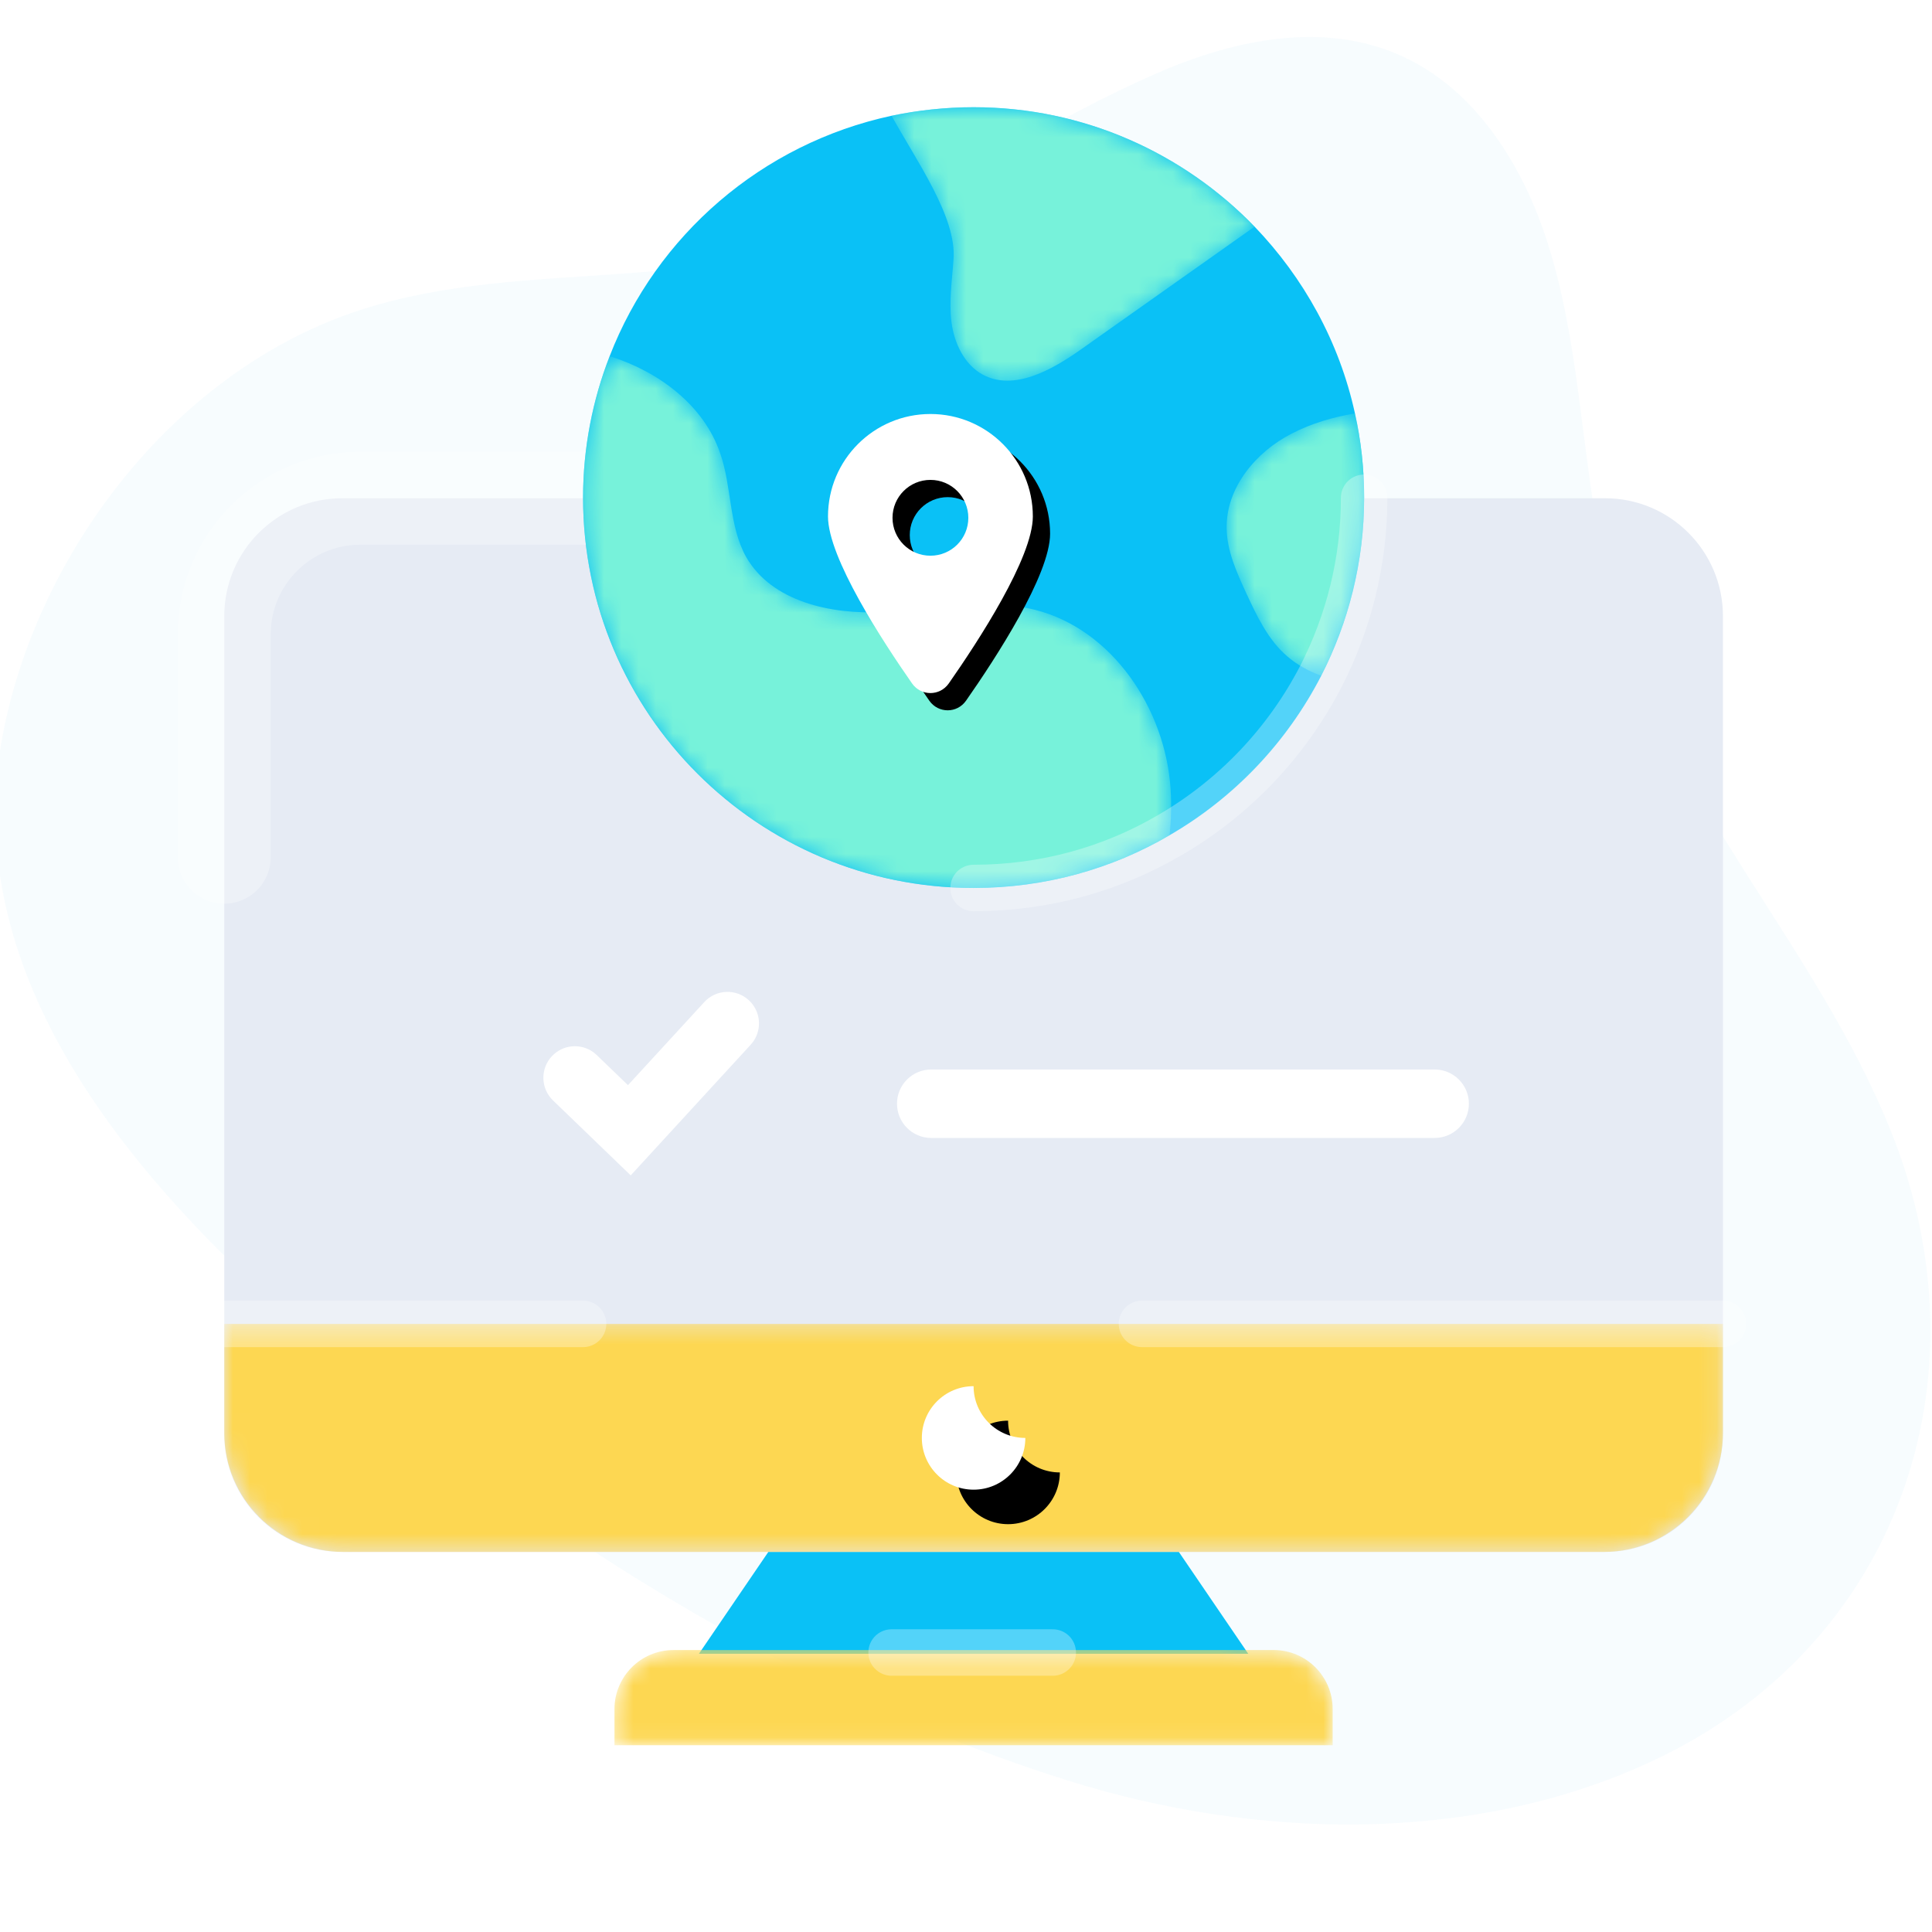 <svg xmlns="http://www.w3.org/2000/svg" xmlns:xlink="http://www.w3.org/1999/xlink" width="112" height="112" viewBox="0 0 112 112">
    <defs>
        <path id="ztbybn92za" d="M3.819.432C1.932.432.4 1.962.4 3.852v2.097h41.634V3.85c0-1.889-1.53-3.419-3.419-3.419H3.82z"/>
        <path id="d16yhu2ppc" d="M0 .328v6.313c0 3.814 3.092 6.906 6.906 6.906h73.068c3.814 0 6.908-3.092 6.908-6.906V.328H0z"/>
        <path id="grmc7x0cve" d="M.287 8.846c0 12.484 10.137 22.62 22.64 22.62 4.141 0 8.025-1.102 11.36-3.054.098-.889.118-1.776.06-2.684-.297-4.634-3.374-9.268-7.889-10.393-2.88-.71-5.897 0-8.855.139-2.977.138-6.37-.612-7.85-3.175-1.027-1.815-.83-4.084-1.519-6.036-.945-2.78-3.549-4.713-6.328-5.6-.02 0-.062-.019-.079-.019C.84 3.186.287 5.95.287 8.846"/>
        <path id="cvx3czyxgg" d="M.191 1.265c1.441 2.624 3.768 5.856 3.59 8.3-.078 1.225-.275 2.447-.118 3.67.158 1.203.73 2.445 1.814 3.039 1.795.965 3.985-.259 5.661-1.442 3.371-2.386 6.724-4.752 10.096-7.138C17.111 3.434 11.335.771 4.944.771 3.309.77 1.709.949.19 1.265"/>
        <path id="as1cvb4pji" d="M4.668 1.7C2.56 2.769.822 4.876.882 7.225c.02 1.28.571 2.504 1.104 3.667.631 1.36 1.28 2.762 2.407 3.728.592.513 1.262.868 1.971 1.123 1.578-3.096 2.487-6.586 2.487-10.315 0-1.675-.18-3.312-.533-4.89-1.282.217-2.506.572-3.65 1.164"/>
        <path id="4hwaw91znl" d="M43.44 57.024c-1.657 0-3 1.342-3 3 0 1.656 1.343 3 3 3 1.658 0 3-1.344 3-3-1.657 0-3-1.344-3-3"/>
        <path id="8fehmdzorn" d="M40.939 8.881c-1.217 0-2.199-.982-2.199-2.196 0-1.214.982-2.199 2.199-2.199 1.214 0 2.196.985 2.196 2.199s-.982 2.196-2.196 2.196m0-8.215C37.66.666 35 3.324 35 6.605c0 2.392 3.168 7.24 4.874 9.682.521.742 1.606.742 2.127 0 1.706-2.441 4.874-7.29 4.874-9.682 0-3.281-2.66-5.939-5.936-5.939"/>
        <filter id="15xg0p013k" width="433.3%" height="433.3%" x="-133.3%" y="-133.3%" filterUnits="objectBoundingBox">
            <feOffset dx="2" dy="2" in="SourceAlpha" result="shadowOffsetOuter1"/>
            <feGaussianBlur in="shadowOffsetOuter1" result="shadowBlurOuter1" stdDeviation="3"/>
            <feColorMatrix in="shadowBlurOuter1" values="0 0 0 0 0.129 0 0 0 0 0.145 0 0 0 0 0.161 0 0 0 0.1 0"/>
        </filter>
        <filter id="iays59rfem" width="209.5%" height="180.4%" x="-46.3%" y="-34%" filterUnits="objectBoundingBox">
            <feOffset dx="1" dy="1" in="SourceAlpha" result="shadowOffsetOuter1"/>
            <feGaussianBlur in="shadowOffsetOuter1" result="shadowBlurOuter1" stdDeviation="2"/>
            <feColorMatrix in="shadowBlurOuter1" values="0 0 0 0 0.129 0 0 0 0 0.145 0 0 0 0 0.161 0 0 0 0.229 0"/>
        </filter>
    </defs>
    <g fill="none" fill-rule="evenodd">
        <path stroke="#FFF" stroke-linecap="round" stroke-width="2" d="M112.052 132c4.488-.924 8.191-3.516 11.11-7.777" opacity=".07" transform="translate(-13 -24)"/>
        <g fill="#FFF">
            <path stroke="#FFF" d="M9.196.43C9.69-.11 10.53-.146 11.07.35c.491.45.565 1.185.203 1.72l-.122.154-6.609 7.198L.406 5.434c-.528-.509-.543-1.349-.034-1.877.462-.48 1.198-.536 1.725-.16l.15.126 2.179 2.1L9.196.43z" transform="translate(-13 -24) translate(45 84)"/>
            <path d="M21.985 7.968C20.888 7.968 20 7.08 20 5.983 20 4.888 20.888 4 21.985 4h29.183c1.096 0 1.985.888 1.985 1.983 0 1.097-.89 1.985-1.985 1.985H21.985z" transform="translate(-13 -24) translate(45 84)"/>
        </g>
        <path fill="#E4F3FA" d="M62.274 37.27c-9.619 4.059-20.602 1.414-30.227 5.376-9.665 3.979-16.95 13.819-18.89 23.964-2.487 13.004 6.206 24.151 15.26 32.49 13.12 12.083 29.479 22.815 46.624 28.162 10.722 3.342 23.222 3.696 33.627-1.116 14.45-6.683 19.7-22.253 13.95-36.576-4.31-10.746-13.006-19.338-16.092-30.62-2.47-9.029-1.383-19.374-6.792-26.998-4.972-7.01-12.296-6.905-19.621-3.728-6.054 2.626-11.728 6.467-17.84 9.046" opacity=".3" transform="translate(-13 -24)"/>
        <g>
            <g>
                <path fill="#E6EBF4" d="M80.043 61.411H6.838C3.062 61.411 0 58.35 0 54.574V7.165C0 3.39 3.062.328 6.838.328h73.205c3.776 0 6.838 3.061 6.838 6.837v47.409c0 3.776-3.062 6.837-6.838 6.837" transform="translate(-13 -24) translate(26 29) translate(0 23.556)"/>
                <path fill="#0AC1F6" d="M59.362 67.315L27.517 67.315 31.541 61.411 55.339 61.411z" transform="translate(-13 -24) translate(26 29) translate(0 23.556)"/>
            </g>
            <g transform="translate(-13 -24) translate(26 29) translate(22.222 90.223)">
                <mask id="xfgeum2ugb" fill="#fff">
                    <use xlink:href="#ztbybn92za"/>
                </mask>
                <path fill="#FDD752" d="M3.819.432C1.932.432.4 1.962.4 3.852v2.097h41.634V3.85c0-1.889-1.53-3.419-3.419-3.419H3.82z" mask="url(#xfgeum2ugb)"/>
            </g>
            <path stroke="#FFF" stroke-linecap="round" stroke-width="5.387" d="M0 44.693V31.772c0-4.356 3.532-7.888 7.887-7.888h34.385" opacity=".3" transform="translate(-13 -24) translate(26 29)"/>
            <g transform="translate(-13 -24) translate(26 29) translate(0 71.42)">
                <mask id="dfxx6fbgxd" fill="#fff">
                    <use xlink:href="#d16yhu2ppc"/>
                </mask>
                <path fill="#FDD752" d="M0 .328v6.313c0 3.814 3.092 6.906 6.906 6.906h73.068c3.814 0 6.908-3.092 6.908-6.906V.328H0z" mask="url(#dfxx6fbgxd)"/>
            </g>
            <path fill="#0AC1F6" d="M66.08 23.856c0 3.729-.907 7.22-2.485 10.315-1.991 3.865-5.047 7.079-8.796 9.25-3.334 1.952-7.217 3.056-11.36 3.056-12.503 0-22.638-10.137-22.638-22.62 0-2.9.552-5.66 1.538-8.204C25.06 8.631 31.173 3.326 38.688 1.709c1.518-.316 3.116-.494 4.752-.494 6.39 0 12.167 2.664 16.29 6.923 2.84 2.96 4.91 6.667 5.818 10.828.355 1.578.533 3.215.533 4.89" transform="translate(-13 -24) translate(26 29)"/>
            <g transform="translate(-13 -24) translate(26 29) translate(20.513 15.01)">
                <mask id="0fsx4u3ndf" fill="#fff">
                    <use xlink:href="#grmc7x0cve"/>
                </mask>
                <path fill="#77F2DA" d="M.287 8.846c0 12.484 10.137 22.62 22.64 22.62 4.141 0 8.025-1.102 11.36-3.054.098-.889.118-1.776.06-2.684-.297-4.634-3.374-9.268-7.889-10.393-2.88-.71-5.897 0-8.855.139-2.977.138-6.37-.612-7.85-3.175-1.027-1.815-.83-4.084-1.519-6.036-.945-2.78-3.549-4.713-6.328-5.6-.02 0-.062-.019-.079-.019C.84 3.186.287 5.95.287 8.846" mask="url(#0fsx4u3ndf)"/>
            </g>
            <g transform="translate(-13 -24) translate(26 29) translate(38.496 .445)">
                <mask id="9yp657bh6h" fill="#fff">
                    <use xlink:href="#cvx3czyxgg"/>
                </mask>
                <path fill="#77F2DA" d="M.191 1.265c1.441 2.624 3.768 5.856 3.59 8.3-.078 1.225-.275 2.447-.118 3.67.158 1.203.73 2.445 1.814 3.039 1.795.965 3.985-.259 5.661-1.442 3.371-2.386 6.724-4.752 10.096-7.138C17.111 3.434 11.335.771 4.944.771 3.309.77 1.709.949.19 1.265" mask="url(#9yp657bh6h)"/>
            </g>
            <g transform="translate(-13 -24) translate(26 29) translate(57.23 18.428)">
                <mask id="kv69qi222j" fill="#fff">
                    <use xlink:href="#as1cvb4pji"/>
                </mask>
                <path fill="#77F2DA" d="M4.668 1.7C2.56 2.769.822 4.876.882 7.225c.02 1.28.571 2.504 1.104 3.667.631 1.36 1.28 2.762 2.407 3.728.592.513 1.262.868 1.971 1.123 1.578-3.096 2.487-6.586 2.487-10.315 0-1.675-.18-3.312-.533-4.89-1.282.217-2.506.572-3.65 1.164" mask="url(#kv69qi222j)"/>
            </g>
            <g transform="translate(-13 -24) translate(26 29) translate(0 18.334)">
                <path stroke="#FFF" stroke-linecap="round" stroke-width="2.694" d="M86.881 53.413L53.202 53.413M20.8 53.413L0 53.413M38.687 72.464L48.029 72.464" opacity=".3"/>
                <use fill="#000" filter="url(#15xg0p013k)" xlink:href="#4hwaw91znl"/>
                <use fill="#FFF" xlink:href="#4hwaw91znl"/>
                <use fill="#000" filter="url(#iays59rfem)" xlink:href="#8fehmdzorn"/>
                <use fill="#FFF" xlink:href="#8fehmdzorn"/>
                <path stroke="#FFF" stroke-linecap="round" stroke-width="2.694" d="M66.08 5.523c0 3.728-.907 7.218-2.485 10.314-1.991 3.865-5.047 7.079-8.796 9.25-3.334 1.952-7.217 3.056-11.36 3.056" opacity=".3"/>
            </g>
        </g>
        <path stroke="#FFF" stroke-linecap="round" stroke-width="2" d="M112.052 130c4.488-.924 8.191-3.516 11.11-7.777" opacity=".07" transform="translate(-13 -24)"/>
        <g fill="#FFF">
            <path stroke="#FFF" d="M9.196.43C9.69-.11 10.53-.146 11.07.35c.491.45.565 1.185.203 1.72l-.122.154-6.609 7.198L.406 5.434c-.528-.509-.543-1.349-.034-1.877.462-.48 1.198-.536 1.725-.16l.15.126 2.179 2.1L9.196.43z" transform="translate(-13 -24) translate(45 82)"/>
            <path d="M21.985 7.968C20.888 7.968 20 7.08 20 5.983 20 4.888 20.888 4 21.985 4h29.183c1.096 0 1.985.888 1.985 1.983 0 1.097-.89 1.985-1.985 1.985H21.985z" transform="translate(-13 -24) translate(45 82)"/>
        </g>
    </g>
</svg>
